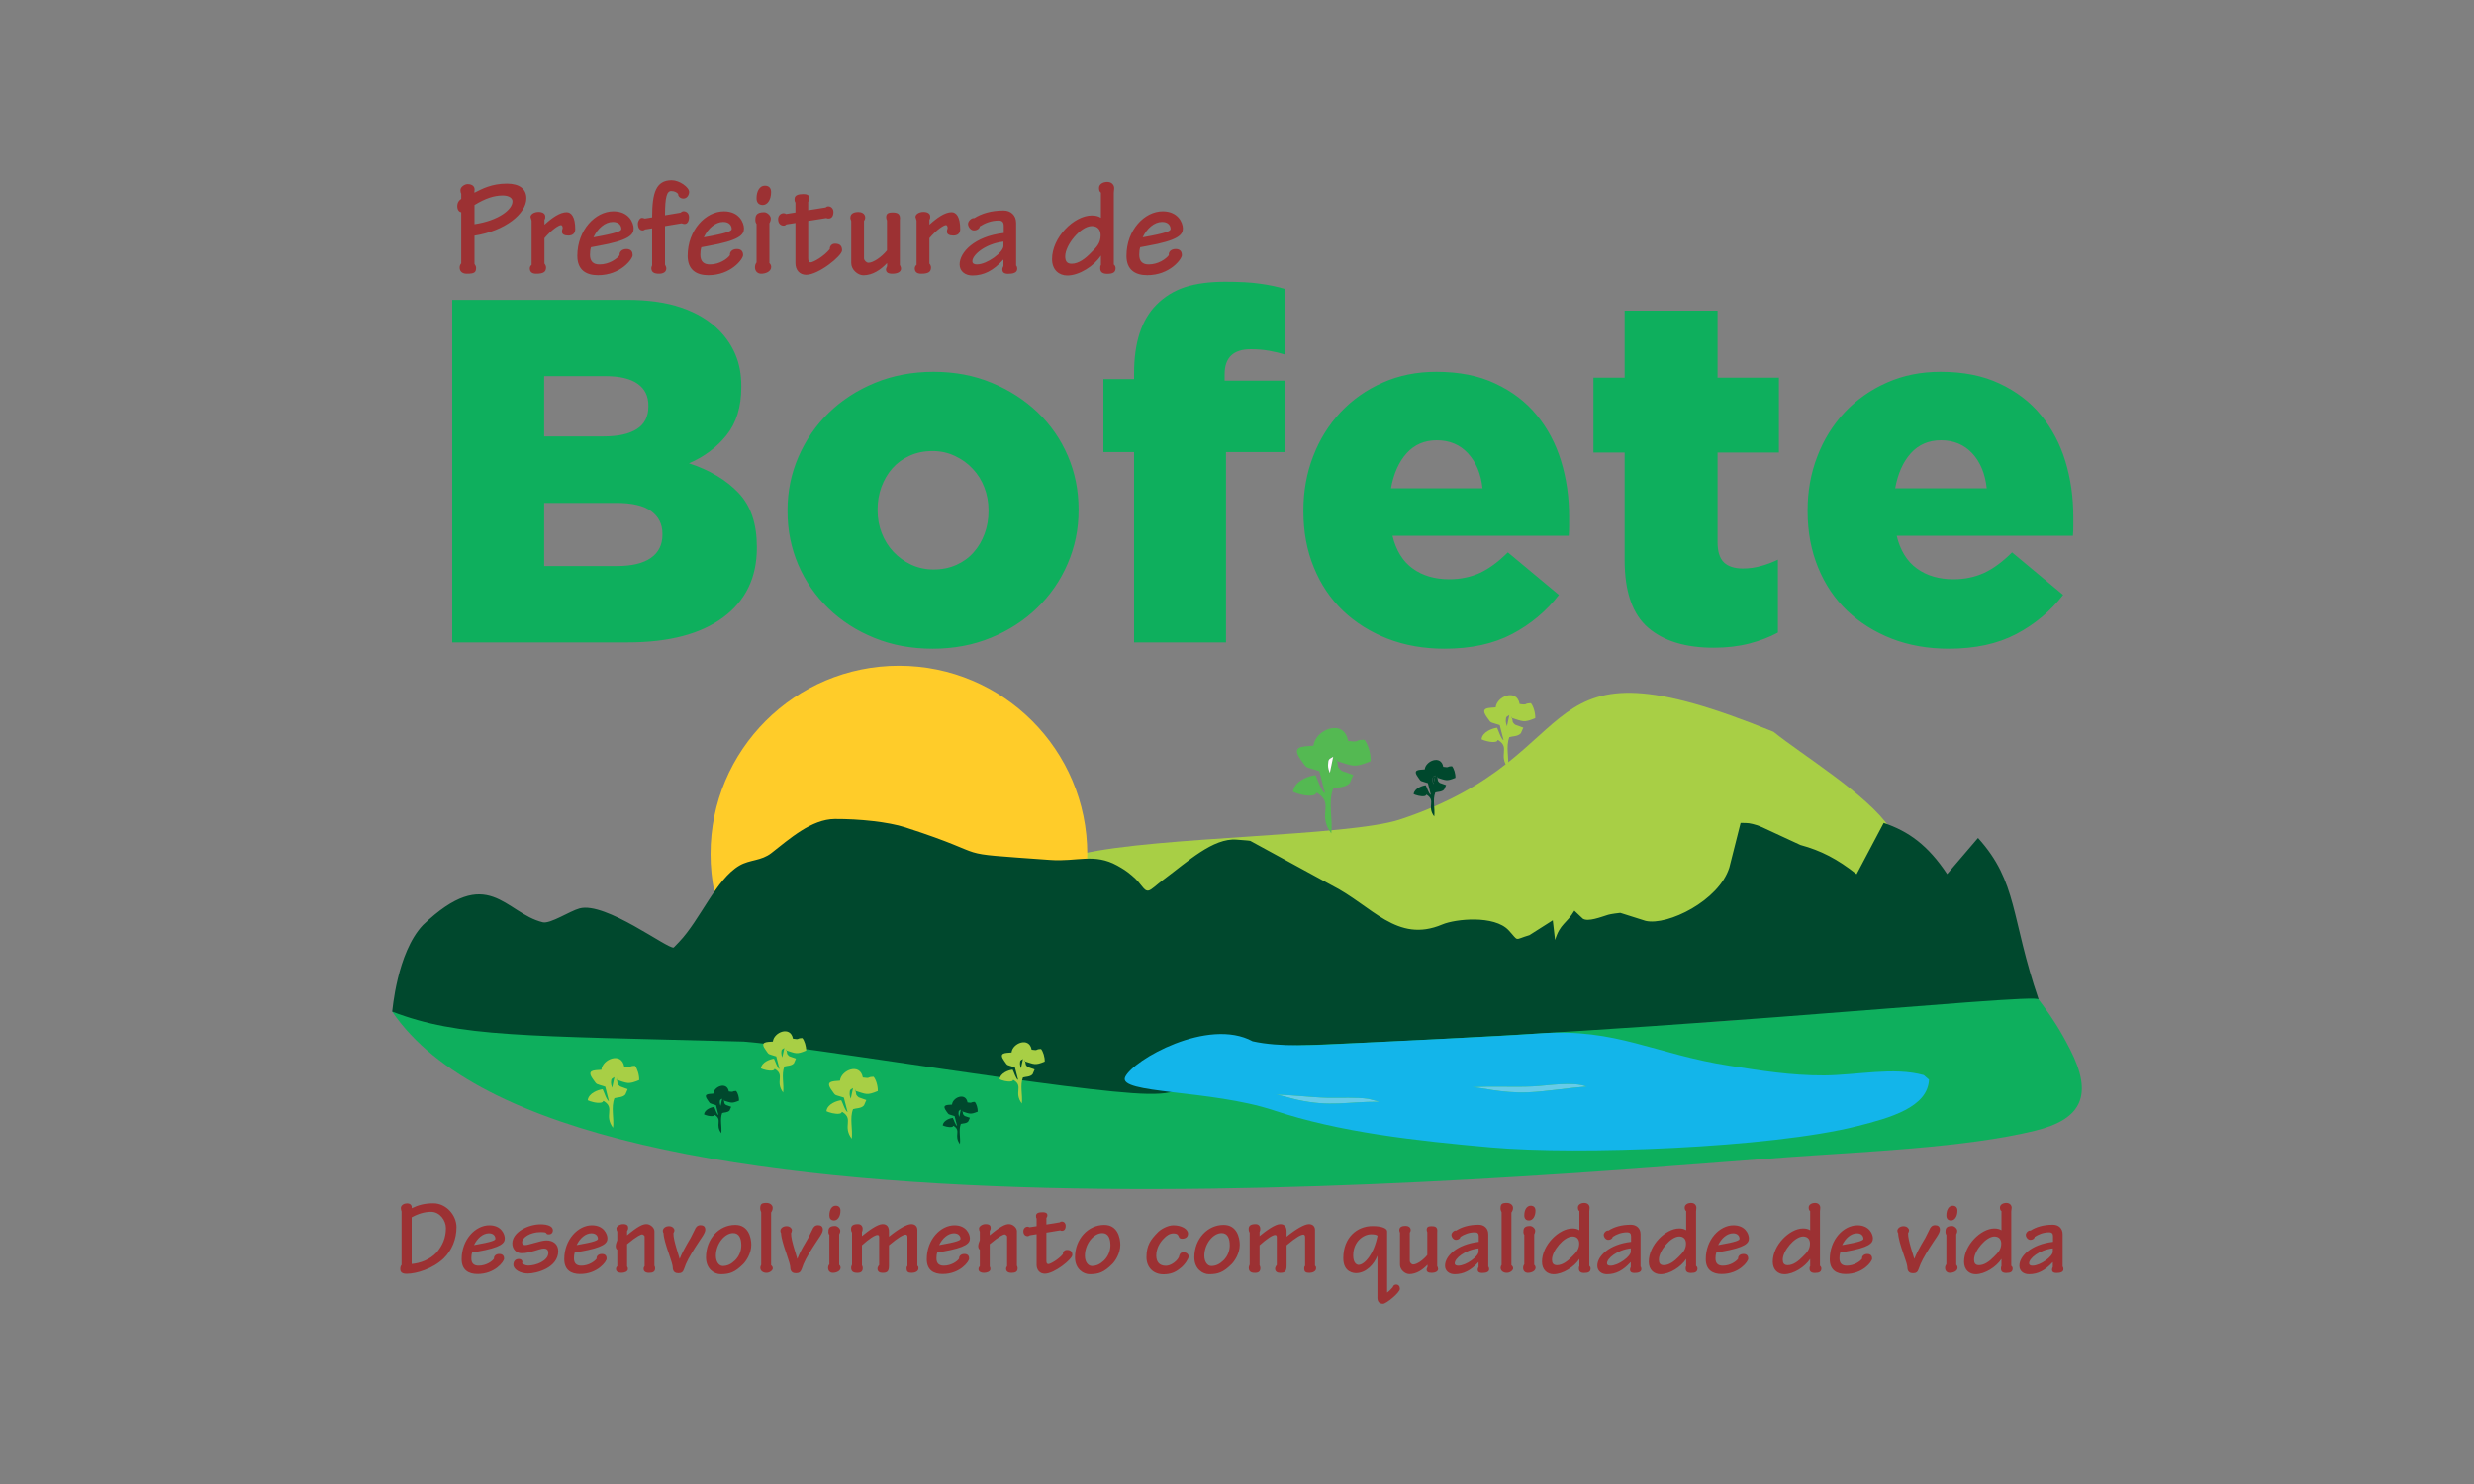 <?xml version="1.0" encoding="UTF-8"?>
<!DOCTYPE svg PUBLIC "-//W3C//DTD SVG 1.1//EN" "http://www.w3.org/Graphics/SVG/1.1/DTD/svg11.dtd">
<!-- Creator: CorelDRAW X8 -->
<svg xmlns="http://www.w3.org/2000/svg" xml:space="preserve" width="250mm" height="150mm" version="1.1" style="shape-rendering:geometricPrecision; text-rendering:geometricPrecision; image-rendering:optimizeQuality; fill-rule:evenodd; clip-rule:evenodd"
viewBox="0 0 25000 15000"
 xmlns:xlink="http://www.w3.org/1999/xlink">
 <rect x="0" y="0" width="25000" height="15000" fill="#808080" stroke="none"/>
 <defs>
  <style type="text/css">
   <![CDATA[
    .fil3 {fill:#FEFEFE}
    .fil4 {fill:#FFCC29}
    .fil1 {fill:#A8CF45}
    .fil8 {fill:#66CBE8}
    .fil2 {fill:#54B952}
    .fil7 {fill:#13B5EA}
    .fil5 {fill:#0EAF5D}
    .fil6 {fill:#00482D}
    .fil9 {fill:#9C3133;fill-rule:nonzero}
    .fil0 {fill:#0EAF5D;fill-rule:nonzero}
   ]]>
  </style>
 </defs>
 <g id="Camada_x0020_1">
  <g id="_1755877203696">
   <path class="fil0" d="M6237 5721c147,0 261,-27 339,-81 79,-55 118,-133 118,-235l0 -10c0,-96 -37,-172 -113,-228 -75,-56 -193,-84 -354,-84l-728 0 0 638 738 0zm-138 -1310c148,0 260,-25 337,-75 77,-49 116,-125 116,-227l0 -10c0,-96 -36,-169 -109,-220 -72,-51 -180,-77 -324,-77l-620 0 0 609 600 0zm-1529 -1380l1762 0c216,0 402,26 555,79 154,53 282,130 383,232 68,70 123,150 162,243 39,92 59,198 59,316l0 10c0,201 -50,364 -149,487 -99,124 -226,219 -380,285 211,69 378,169 501,299 124,130 185,312 185,546l0 10c0,300 -114,535 -341,703 -228,168 -549,252 -962,252l-1775 0 0 -3462zm4864 2725c85,0 162,-16 231,-47 69,-31 127,-73 174,-127 48,-54 85,-117 111,-189 26,-72 39,-147 39,-226l0 -9c0,-82 -14,-159 -42,-231 -27,-72 -67,-135 -118,-189 -50,-54 -110,-97 -179,-129 -69,-33 -144,-50 -226,-50 -86,0 -163,16 -231,47 -69,31 -127,73 -175,127 -48,54 -84,117 -111,189 -26,72 -39,147 -39,226l0 10c0,81 14,158 42,230 28,72 67,135 118,189 51,54 110,97 179,130 69,32 145,49 227,49zm-10 801c-213,0 -409,-36 -588,-109 -179,-72 -334,-172 -465,-299 -131,-127 -233,-274 -305,-442 -72,-169 -108,-348 -108,-540l0 -9c0,-192 37,-372 111,-542 74,-170 176,-318 307,-445 131,-127 287,-228 467,-302 181,-74 377,-111 591,-111 213,0 409,37 587,111 179,74 334,174 465,299 131,126 233,272 305,441 72,168 108,347 108,539l0 10c0,191 -37,371 -111,541 -73,170 -176,318 -307,445 -131,127 -287,228 -467,302 -180,74 -377,111 -590,111zm2036 -1988l-310 0 0 -737 310 0 0 -59c0,-310 75,-541 226,-693 82,-82 179,-142 290,-178 112,-36 246,-54 403,-54 145,0 264,6 357,20 93,13 178,31 253,54l0 663c-55,-17 -111,-30 -167,-40 -56,-10 -116,-15 -182,-15 -177,0 -265,84 -265,253l0 64 609 0 0 722 -595 0 0 1924 -929 0 0 -1924zm3521 366c-16,-148 -66,-266 -148,-354 -81,-87 -186,-131 -314,-131 -125,0 -226,44 -305,131 -79,88 -131,206 -158,354l925 0zm-384 1622c-209,0 -401,-34 -575,-101 -174,-68 -324,-162 -450,-282 -126,-120 -225,-266 -295,-438 -71,-171 -106,-361 -106,-569l0 -9c0,-195 33,-377 99,-547 65,-170 158,-318 277,-445 120,-127 262,-227 426,-299 164,-73 344,-109 541,-109 229,0 429,39 597,119 169,79 309,185 418,319 110,133 192,288 246,464 54,177 81,364 81,562 0,29 0,61 0,94 0,33 -1,66 -4,99l-1781 0c36,148 104,259 204,331 100,73 224,109 372,109 111,0 214,-22 307,-64 93,-43 188,-113 283,-208l516 430c-128,165 -286,297 -474,396 -189,99 -416,148 -682,148zm2720 -10c-284,0 -504,-67 -662,-202 -158,-136 -238,-363 -238,-683l0 -1088 -315 0 0 -757 315 0 0 -677 939 0 0 677 620 0 0 757 -620 0 0 905c0,96 22,164 64,205 43,41 107,62 192,62 62,0 123,-8 182,-25 59,-16 117,-38 172,-64l0 737c-85,46 -182,83 -290,111 -108,28 -228,42 -359,42zm2759 -1612c-16,-148 -65,-266 -147,-354 -82,-87 -187,-131 -315,-131 -125,0 -226,44 -305,131 -79,88 -131,206 -158,354l925 0zm-384 1622c-209,0 -401,-34 -575,-101 -174,-68 -324,-162 -450,-282 -126,-120 -225,-266 -295,-438 -70,-171 -106,-361 -106,-569l0 -9c0,-195 33,-377 99,-547 65,-170 158,-318 277,-445 120,-127 262,-227 426,-299 164,-73 344,-109 541,-109 229,0 429,39 597,119 169,79 309,185 418,319 110,133 192,288 246,464 54,177 81,364 81,562 0,29 0,61 0,94 0,33 -1,66 -4,99l-1781 0c36,148 104,259 204,331 100,73 224,109 372,109 111,0 214,-22 307,-64 93,-43 188,-113 283,-208l516 430c-128,165 -286,297 -474,396 -189,99 -416,148 -682,148z"/>
   <path class="fil1" d="M10934 8630c-399,93 -1012,416 -1146,730 156,119 747,435 972,505 1039,323 3111,234 4164,131 1049,-102 1665,-169 2696,53 426,92 854,190 1310,186 449,-4 960,-167 1375,-7 -43,-111 -1076,-1659 -1208,-1859 -224,-337 -894,-744 -1175,-972 -2543,-1038 -1778,227 -3778,887 -517,170 -2452,170 -3210,346z"/>
   <path class="fil2" d="M13438 7812c-9,-20 -19,-53 -18,-80 3,-66 10,-55 52,-83l-34 163zm-165 -275c-118,10 -232,2 -124,149 65,90 28,57 183,109l57 222c-40,-19 -76,-146 -96,-182 -64,6 -215,57 -227,168 33,18 139,50 202,36 52,-12 13,-34 46,-22 171,112 -7,212 139,407 17,-148 -35,-313 19,-453 41,-14 130,-9 168,-58l35 -80 -116 -41c-4,-4 -17,-14 -21,-18 -30,-37 -10,-22 -26,-75 -16,-52 12,-34 -13,-10 174,53 180,77 352,5 3,-77 -28,-174 -64,-217 -112,1 -36,31 -165,11 -42,-232 -333,-112 -349,49z"/>
   <path class="fil3" d="M8118 7114c28,12 153,115 196,142 -21,-94 -19,-113 -75,-167 -39,76 -50,10 -121,25z"/>
   <path class="fil3" d="M13438 7812l34 -163c-42,28 -49,17 -52,83 -1,27 9,60 18,80z"/>
   <path class="fil4" d="M9084 6729c1051,0 1903,852 1903,1903 0,1051 -852,1903 -1903,1903 -1051,0 -1904,-852 -1904,-1903 0,-1051 853,-1903 1904,-1903z"/>
   <path class="fil5" d="M18057 11697c760,-56 1806,-95 2511,-269 475,-117 584,-364 351,-820 -202,-396 -342,-513 -562,-840 0,514 -992,138 -1447,290 -1277,427 -3590,314 -4883,183 -3441,-349 -6773,-174 -10064,-16 1742,2572 11194,1688 14094,1472z"/>
   <path class="fil6" d="M20601 10103c-283,-825 -209,-1187 -613,-1633l-312 365c-193,-292 -392,-434 -641,-517l-274 518c-195,-154 -360,-239 -567,-295l-369 -171c-11,-5 -20,-10 -32,-14 -13,-5 -22,-10 -35,-14 -77,-23 -88,-24 -169,-24l-114 451c-105,335 -624,590 -846,539l-256 -81c-10,0 -98,12 -121,19 -78,24 -204,74 -257,40l-86 -81c-78,133 -144,129 -195,296l-23 -199 -236 150c-161,47 -101,69 -210,-49 -144,-155 -537,-115 -670,-59 -461,195 -708,-189 -1120,-397l-821 -448c-9,-3 -125,-11 -136,-12 -239,-21 -497,223 -737,401 -76,56 -124,107 -154,113 -51,10 -65,-66 -170,-152 -58,-49 -87,-66 -147,-100 -233,-129 -406,-37 -677,-57 -1086,-79 -505,-19 -1464,-329 -175,-56 -464,-86 -712,-85 -237,1 -460,202 -642,344 -104,81 -216,65 -322,126 -239,139 -396,548 -611,773l-54 56c-59,19 -690,-467 -952,-395 -99,27 -295,158 -371,140 -384,-93 -551,-602 -1211,28 -265,281 -308,871 -311,875 676,260 1325,244 3552,303 642,48 3375,516 4080,528 824,14 -372,-434 478,-456 4301,-108 8541,-578 8528,-497z"/>
   <path class="fil7" d="M13932 11136c-326,-1 -486,54 -824,-20 -57,-12 -174,-49 -213,-52 154,2 343,27 520,32 133,3 291,-8 415,11l92 24c2,-2 7,3 10,5zm948 -147c182,-13 412,1 608,-8 162,-8 400,-52 544,1 -199,16 -406,51 -591,59 -265,11 -504,-55 -561,-52zm4613 -76l-53 -46c-303,-85 -677,1 -1006,3 -333,2 -646,-49 -958,-98 -754,-117 -1142,-381 -1910,-327 -492,35 -1197,64 -1892,100 -392,20 -742,41 -1016,-20 -450,-244 -1207,187 -1288,361 -80,172 864,126 1501,337 668,222 1431,307 2197,375 872,78 2823,6 3698,-215 337,-85 714,-191 727,-470z"/>
   <path class="fil8" d="M14880 10989c57,-3 296,63 561,52 185,-8 392,-43 591,-59 -144,-53 -382,-9 -544,-1 -196,9 -426,-5 -608,8z"/>
   <path class="fil8" d="M13932 11136c-3,-2 -8,-7 -10,-5l-92 -24c-124,-19 -282,-8 -415,-11 -177,-5 -366,-30 -520,-32 39,3 156,40 213,52 338,74 498,19 824,20z"/>
   <path class="fil6" d="M14485 7925c-5,-11 -10,-29 -9,-43 1,-36 5,-29 28,-44l-19 87zm-88 -148c-64,5 -125,1 -67,80 35,49 15,31 99,59l30 119c-21,-10 -41,-79 -52,-98 -34,4 -115,31 -122,90 19,10 76,27 109,20 28,-6 7,-19 25,-12 92,60 -4,114 74,218 10,-79 -19,-167 11,-243 22,-7 70,-4 90,-31l19 -43 -62 -22c-3,-2 -10,-7 -12,-10 -16,-19 -5,-12 -14,-40 -8,-28 7,-18 -7,-5 94,28 97,41 189,3 2,-42 -15,-94 -34,-117 -60,1 -19,17 -89,6 -22,-125 -179,-60 -187,26z"/>
   <path class="fil6" d="M14485 7925l19 -87c-23,15 -27,8 -28,44 -1,14 4,32 9,43z"/>
   <path class="fil1" d="M15228 7341c-6,-14 -12,-38 -12,-56 2,-46 7,-38 36,-57l-24 113zm-114 -191c-82,7 -160,1 -86,103 46,63 19,40 127,76l39 154c-27,-14 -52,-102 -66,-127 -44,5 -149,40 -157,117 23,12 96,34 140,25 36,-8 8,-24 32,-15 118,77 -5,147 96,281 12,-102 -25,-216 13,-313 29,-10 90,-6 117,-41l24 -55 -81 -29c-3,-2 -12,-9 -14,-12 -21,-25 -7,-15 -18,-52 -11,-36 8,-24 -9,-7 121,37 124,53 243,4 2,-53 -19,-121 -44,-151 -77,1 -25,22 -114,8 -29,-161 -231,-78 -242,34z"/>
   <path class="fil1" d="M6186 10995c-6,-14 -12,-36 -12,-53 2,-44 7,-36 35,-55l-23 108zm-109 -182c-79,6 -154,1 -83,98 44,60 19,38 122,73l37 147c-26,-13 -50,-97 -63,-121 -43,4 -142,38 -151,111 23,12 93,33 135,24 34,-8 8,-23 30,-14 113,73 -5,140 91,268 12,-97 -23,-206 14,-299 27,-9 86,-6 111,-38l23 -53 -77 -28c-3,-2 -12,-9 -14,-12 -20,-23 -7,-14 -17,-49 -11,-35 8,-23 -9,-7 116,35 119,51 233,4 2,-51 -19,-115 -42,-144 -74,1 -24,21 -109,8 -28,-154 -221,-75 -231,32z"/>
   <path class="fil6" d="M7282 11178c-4,-9 -8,-24 -8,-36 1,-30 5,-25 24,-37l-16 73zm-74 -124c-53,4 -105,1 -56,67 29,41 12,26 83,50l25 100c-18,-9 -34,-67 -43,-83 -29,3 -97,26 -103,76 16,8 63,23 92,16 23,-5 5,-15 20,-9 77,50 -3,95 63,183 8,-67 -16,-141 9,-204 18,-7 58,-4 75,-26l16 -37 -52 -18c-2,-2 -8,-6 -10,-8 -13,-17 -4,-10 -11,-34 -8,-23 5,-15 -6,-4 78,23 81,34 158,2 1,-35 -12,-78 -29,-98 -50,1 -16,14 -74,5 -19,-104 -150,-51 -157,22z"/>
   <path class="fil1" d="M7905 10688c-5,-12 -10,-31 -10,-47 2,-38 6,-32 31,-48l-21 95zm-95 -160c-69,5 -135,1 -72,86 38,53 16,34 106,64l33 129c-23,-11 -44,-85 -56,-106 -37,4 -124,33 -132,98 20,10 82,29 118,21 30,-7 7,-20 27,-13 99,65 -4,123 80,236 10,-86 -20,-181 12,-263 23,-8 75,-5 97,-34l20 -46 -67 -24c-2,-2 -10,-8 -12,-11 -18,-21 -6,-12 -15,-43 -10,-30 7,-20 -8,-6 102,31 105,45 205,3 1,-44 -17,-101 -38,-126 -65,1 -20,18 -95,6 -25,-134 -194,-65 -203,29z"/>
   <path class="fil1" d="M8597 11106c-6,-14 -12,-36 -11,-54 1,-43 6,-36 34,-54l-23 108zm-109 -183c-78,7 -153,2 -82,99 43,60 18,38 121,72l38 147c-26,-13 -50,-97 -64,-120 -42,4 -142,37 -150,111 22,11 93,33 134,24 35,-8 8,-23 30,-15 113,74 -4,141 92,269 12,-98 -23,-207 13,-299 27,-10 86,-6 111,-39l23 -53 -76 -27c-3,-2 -12,-9 -14,-12 -21,-24 -7,-15 -18,-49 -10,-35 8,-23 -8,-7 115,35 119,51 232,4 2,-51 -18,-116 -42,-144 -74,1 -23,20 -109,7 -28,-153 -220,-74 -231,32z"/>
   <path class="fil6" d="M9694 11289c-4,-9 -9,-24 -8,-37 1,-29 4,-24 23,-37l-15 74zm-74 -124c-54,4 -105,1 -57,67 30,41 13,26 83,49l26 100c-18,-9 -34,-66 -44,-82 -29,3 -96,26 -102,76 15,8 63,22 91,16 24,-5 6,-15 21,-10 77,50 -3,96 62,183 8,-66 -15,-140 9,-204 19,-6 59,-3 76,-26l16 -36 -53 -18c-2,-2 -7,-7 -9,-9 -14,-16 -5,-10 -12,-33 -7,-24 5,-16 -6,-5 79,24 81,35 159,3 1,-35 -13,-79 -29,-98 -50,0 -16,14 -74,5 -19,-105 -151,-51 -157,22z"/>
   <path class="fil1" d="M10317 10798c-5,-11 -10,-31 -10,-46 1,-39 6,-32 30,-48l-20 94zm-95 -160c-69,6 -135,1 -73,87 38,53 16,33 107,64l33 129c-23,-12 -44,-86 -56,-106 -37,3 -125,33 -132,97 20,11 81,29 118,21 30,-6 7,-20 26,-12 100,64 -4,123 81,236 10,-86 -21,-182 11,-263 24,-8 76,-5 98,-34l20 -47 -67 -24c-3,-1 -10,-8 -12,-10 -18,-21 -6,-13 -16,-43 -9,-31 7,-20 -7,-6 101,30 104,44 204,3 2,-45 -16,-101 -37,-127 -65,1 -21,19 -95,7 -25,-135 -195,-65 -203,28z"/>
   <path class="fil9" d="M4045 12828c0,31 21,47 64,47 100,0 266,-52 374,-155 84,-82 130,-195 130,-316 0,-119 -102,-241 -234,-241 -89,0 -153,18 -219,50 5,-22 -7,-49 -45,-49 -45,0 -64,27 -64,46 0,16 4,28 7,35l0 540c-8,9 -13,21 -13,43zm115 -523c64,-36 132,-56 195,-56 90,0 151,87 151,165 0,98 -34,175 -93,245 -70,75 -169,110 -253,117l0 -471zm785 80c-140,0 -280,143 -280,342 0,110 70,150 160,150 176,0 269,-125 269,-155 0,-22 -9,-47 -49,-47 -35,0 -56,22 -53,47 -19,29 -81,71 -155,71 -46,0 -74,-21 -74,-74 0,-22 2,-41 8,-58l49 -9c248,-43 281,-87 281,-135 0,-42 -35,-132 -156,-132zm-4 81c47,0 65,29 65,55 0,15 -27,31 -216,64 32,-68 90,-119 151,-119zm522 -91c-128,0 -286,81 -286,193 0,55 36,99 94,99 50,0 84,-11 128,-23 42,-11 69,-24 98,-24 29,0 44,16 44,44 0,82 -128,128 -202,128 -29,0 -53,-13 -63,-23 2,-4 3,-9 3,-15 0,-10 -8,-28 -38,-28 -36,0 -53,27 -53,57 0,50 72,89 147,89 82,0 306,-55 306,-226 0,-71 -53,-108 -117,-108 -39,0 -76,13 -119,24 -40,9 -73,23 -99,23 -19,0 -30,-11 -30,-28 0,-48 81,-103 187,-103 46,0 53,5 57,11 4,7 7,12 26,12 25,0 41,-16 41,-42 0,-40 -54,-60 -124,-60zm519 10c-140,0 -280,143 -280,342 0,110 69,150 160,150 175,0 268,-125 268,-155 0,-22 -8,-47 -48,-47 -35,0 -57,22 -53,47 -20,29 -82,71 -155,71 -46,0 -74,-21 -74,-74 0,-22 2,-41 7,-58l50 -9c247,-43 281,-87 281,-135 0,-42 -36,-132 -156,-132zm-5 81c47,0 65,29 65,55 0,15 -26,31 -215,64 32,-68 89,-119 150,-119zm360 110c102,-85 141,-99 152,-99 8,0 25,13 25,20l0 300c-6,8 -10,16 -10,27 0,26 18,41 55,41 39,0 61,-12 61,-45 0,-15 -5,-21 -7,-28l0 -348c0,-34 -42,-71 -80,-71 -39,0 -87,22 -196,113l0 -42c5,-8 11,-18 11,-33 0,-23 -12,-38 -52,-38 -33,0 -67,23 -67,44 0,14 4,23 9,32l0 86c-11,27 -16,45 -16,62 0,17 7,30 16,35l0 167c-10,8 -13,17 -13,30 0,25 27,36 54,36 28,0 66,-11 66,-38 0,-12 -2,-19 -8,-26l0 -225zm518 293c31,0 47,-11 57,-42 22,-68 58,-131 116,-223 54,-86 99,-137 99,-175 0,-31 -19,-45 -48,-45 -31,0 -47,17 -63,55 -27,57 -46,93 -74,137 -22,37 -55,100 -74,149l-35 -116c-15,-52 -28,-102 -28,-144 5,-7 10,-20 10,-32 0,-11 -17,-39 -54,-39 -41,0 -63,25 -63,47 0,9 3,19 7,24 1,45 24,122 56,213 22,65 37,112 37,132 1,48 29,59 57,59zm575 -488c-162,0 -296,139 -296,328 0,120 87,170 147,170 94,0 146,-20 229,-102 25,-25 82,-104 82,-194 0,-77 -31,-202 -162,-202zm-21 83c61,0 82,55 82,124 0,57 -23,112 -64,152 -38,37 -76,56 -123,56 -38,0 -70,-41 -70,-103 0,-121 89,-229 175,-229zm283 321c-5,9 -9,18 -9,28 0,34 29,52 62,52 37,0 64,-27 64,-45 0,-12 -5,-22 -17,-32l0 -532c9,-13 16,-28 16,-47 0,-32 -32,-50 -61,-50 -52,0 -65,11 -65,57 0,13 6,27 10,37l0 532zm351 84c31,0 47,-11 58,-42 21,-68 57,-131 115,-223 54,-86 99,-137 99,-175 0,-31 -19,-45 -48,-45 -31,0 -47,17 -63,55 -26,57 -46,93 -73,137 -23,37 -56,100 -74,149l-35 -116c-15,-52 -28,-102 -28,-144 4,-7 9,-20 9,-32 0,-11 -17,-39 -54,-39 -41,0 -63,25 -63,47 0,9 3,19 7,24 1,45 24,122 56,213 22,65 37,112 37,132 1,48 29,59 57,59zm402 -682c-41,0 -64,43 -64,98 0,30 13,51 48,51 33,0 64,-36 64,-99 0,-31 -17,-50 -48,-50zm46 255c1,-23 -28,-50 -53,-50 -65,0 -67,32 -67,62 0,9 3,21 10,27l0 297c-5,6 -13,18 -13,37 0,31 20,50 48,50 33,0 78,-16 78,-52 0,-13 -9,-26 -14,-30l0 -306c2,-6 11,-17 11,-35zm219 145c69,-63 131,-104 156,-104 14,0 18,7 18,24l0 279c-10,11 -17,27 -17,36 0,29 19,43 50,43 47,0 66,-11 66,-74l0 -204c93,-79 145,-108 170,-108 11,0 17,11 17,24l0 291c-5,5 -9,12 -9,26 0,38 19,45 52,45 30,0 68,-13 68,-45 0,-15 -2,-19 -11,-28l0 -360c0,-38 -26,-59 -61,-59 -46,0 -133,51 -226,127l0 -52c0,-48 -21,-75 -64,-75 -53,0 -147,70 -209,121l0 -40c6,-12 7,-23 7,-34 0,-25 -15,-47 -47,-47 -49,0 -70,15 -70,50 0,19 6,30 10,37l0 322c-2,8 -9,17 -9,31 0,38 21,52 62,52 40,0 55,-16 55,-49 0,-12 -4,-20 -8,-28l0 -201zm935 -202c-140,0 -280,143 -280,342 0,110 69,150 160,150 175,0 268,-125 268,-155 0,-22 -8,-47 -48,-47 -35,0 -56,22 -53,47 -20,29 -81,71 -155,71 -46,0 -74,-21 -74,-74 0,-22 2,-41 8,-58l49 -9c248,-43 281,-87 281,-135 0,-42 -36,-132 -156,-132zm-5 81c47,0 66,29 66,55 0,15 -27,31 -216,64 32,-68 90,-119 150,-119zm361 110c101,-85 141,-99 151,-99 8,0 25,13 25,20l0 300c-5,8 -10,16 -10,27 0,26 18,41 55,41 39,0 61,-12 61,-45 0,-15 -5,-21 -7,-28l0 -348c0,-34 -41,-71 -80,-71 -38,0 -86,22 -195,113l0 -42c4,-8 10,-18 10,-33 0,-23 -12,-38 -52,-38 -33,0 -66,23 -66,44 0,14 3,23 8,32l0 86c-11,27 -16,45 -16,62 0,17 8,30 16,35l0 167c-9,8 -13,17 -13,30 0,25 27,36 54,36 29,0 66,-11 66,-38 0,-12 -2,-19 -7,-26l0 -225zm474 -182l-73 11c-3,-3 -10,-6 -18,-6 -23,0 -43,19 -43,46 0,32 18,49 43,50 10,-1 16,-4 22,-9l69 -11 0 309c0,51 31,90 83,90 97,0 278,-147 278,-189 0,-29 -12,-51 -54,-51 -26,0 -42,18 -41,42 -44,54 -127,101 -148,101 -13,0 -19,-12 -19,-30l0 -288 140 -23c4,4 10,5 17,5 23,0 38,-17 38,-52 0,-21 -14,-42 -40,-42 -8,0 -15,3 -20,8l-135 22 0 -66c7,-8 10,-18 10,-26 0,-28 -26,-32 -48,-32 -40,0 -67,8 -67,37 0,17 2,21 6,27l0 77zm684 -13c-161,0 -296,139 -296,328 0,120 88,170 147,170 94,0 147,-20 229,-102 26,-25 82,-104 82,-194 0,-77 -31,-202 -162,-202zm-20 83c61,0 82,55 82,124 0,57 -24,112 -64,152 -39,37 -76,56 -123,56 -39,0 -71,-41 -71,-103 0,-121 89,-229 176,-229zm718 -79c-58,0 -132,42 -162,76 -63,65 -110,123 -110,246 0,100 67,173 172,173 67,0 116,-18 162,-55 61,-43 93,-111 93,-122 0,-16 -12,-45 -53,-45 -34,0 -40,21 -47,50 -14,27 -39,50 -63,64 -21,13 -44,22 -68,22 -64,0 -97,-38 -97,-103 0,-73 38,-134 74,-170 31,-34 63,-54 101,-54 36,0 44,14 50,27 5,13 11,27 34,27 43,0 62,-23 62,-52 0,-46 -66,-84 -148,-84zm508 -4c-161,0 -296,139 -296,328 0,120 88,170 148,170 94,0 146,-20 229,-102 25,-25 82,-104 82,-194 0,-77 -31,-202 -163,-202zm-20 83c61,0 82,55 82,124 0,57 -23,112 -64,152 -38,37 -76,56 -123,56 -38,0 -70,-41 -70,-103 0,-121 89,-229 175,-229zm383 123c69,-63 131,-104 156,-104 14,0 18,7 18,24l0 279c-10,11 -17,27 -17,36 0,29 19,43 50,43 47,0 66,-11 66,-74l0 -204c93,-79 144,-108 170,-108 11,0 17,11 17,24l0 291c-5,5 -9,12 -9,26 0,38 19,45 52,45 30,0 68,-13 68,-45 0,-15 -2,-19 -11,-28l0 -360c0,-38 -26,-59 -61,-59 -46,0 -133,51 -226,127l0 -52c0,-48 -21,-75 -64,-75 -53,0 -147,70 -209,121l0 -40c6,-12 7,-23 7,-34 0,-25 -15,-47 -47,-47 -49,0 -70,15 -70,50 0,19 6,30 10,37l0 322c-2,8 -9,17 -9,31 0,38 21,52 62,52 40,0 55,-16 55,-49 0,-12 -4,-20 -8,-28l0 -201zm1191 528c0,41 17,63 58,63 30,0 169,-112 169,-151 0,-26 -15,-43 -37,-43 -16,0 -30,8 -35,27 -16,19 -37,40 -57,54l0 -619c0,-28 -49,-53 -148,-53 -154,0 -295,113 -295,325 0,147 113,150 128,150 105,0 185,-93 216,-174l1 0 0 421zm-64 -639c33,0 52,4 65,14 -35,184 -131,295 -192,295 -11,0 -54,-10 -54,-95 0,-143 106,-214 181,-214zm391 -17c4,-6 9,-15 9,-26 0,-32 -30,-42 -52,-42 -33,0 -63,9 -63,44 0,11 7,20 7,26l0 323c0,49 49,93 94,94 73,0 138,-46 184,-95l0 24c-3,7 -9,16 -9,25 0,21 14,33 48,33 45,0 68,-16 68,-40 0,-10 -5,-21 -9,-27l0 -344c7,-55 -24,-60 -58,-60 -35,0 -48,10 -48,37 0,9 3,16 6,24l0 230c-41,52 -106,96 -143,96 -17,0 -34,-20 -34,-34l0 -288zm697 93c-225,26 -341,147 -341,241 0,55 44,86 98,86 89,0 163,-38 239,-121l2 0 0 48c-5,9 -9,16 -9,26 0,19 10,34 45,34 33,0 71,-6 71,-38 0,-11 -4,-22 -9,-26l0 -327c0,-61 -43,-96 -97,-96 -96,0 -171,23 -227,59 -22,-5 -48,23 -48,43 0,22 19,51 45,51 31,0 47,-22 45,-30 39,-26 89,-46 147,-46 28,0 39,14 39,41l0 55zm-2 99c0,49 -126,142 -205,142 -21,0 -36,-6 -36,-24 0,-48 99,-134 241,-151l0 33zm233 134c-6,9 -10,18 -10,28 0,34 29,52 62,52 37,0 64,-27 64,-45 0,-12 -5,-22 -17,-32l0 -532c10,-13 16,-28 16,-47 0,-32 -32,-50 -61,-50 -52,0 -65,11 -65,57 0,13 6,27 11,37l0 532zm294 -598c-41,0 -65,43 -65,98 0,30 14,51 48,51 34,0 65,-36 65,-99 0,-31 -17,-50 -48,-50zm45 255c2,-23 -27,-50 -52,-50 -65,0 -67,32 -67,62 0,9 3,21 9,27l0 297c-4,6 -12,18 -12,37 0,31 20,50 48,50 33,0 78,-16 78,-52 0,-13 -9,-26 -14,-30l0 -306c2,-6 10,-17 10,-35zm447 -7c-19,-12 -42,-18 -71,-18 -136,0 -307,168 -307,336 0,83 54,126 117,126 94,0 209,-74 261,-154l0 74c-5,4 -5,14 -5,24 0,29 17,43 53,43 45,0 65,-12 65,-45 0,-13 -8,-23 -13,-27l0 -550 3 -36c0,-26 -18,-49 -54,-49 -36,0 -64,19 -64,46 0,17 4,31 15,36l0 194zm-70 63c46,0 68,30 68,71 0,61 -32,92 -74,134 -45,47 -98,85 -150,85 -40,0 -51,-23 -51,-57 0,-87 120,-233 207,-233zm592 54c-225,26 -341,147 -341,241 0,55 44,86 98,86 89,0 162,-38 238,-121l2 0 0 48c-4,9 -8,16 -8,26 0,19 10,34 45,34 33,0 70,-6 70,-38 0,-11 -3,-22 -8,-26l0 -327c0,-61 -43,-96 -97,-96 -97,0 -171,23 -227,59 -22,-5 -48,23 -48,43 0,22 19,51 45,51 31,0 47,-22 45,-30 39,-26 88,-46 147,-46 28,0 39,14 39,41l0 55zm-3 99c0,49 -126,142 -205,142 -20,0 -35,-6 -35,-24 0,-48 98,-134 240,-151l0 33zm560 -216c-19,-12 -41,-18 -71,-18 -136,0 -307,168 -307,336 0,83 55,126 118,126 94,0 208,-74 260,-154l0 74c-5,4 -5,14 -5,24 0,29 17,43 54,43 44,0 65,-12 65,-45 0,-13 -9,-23 -14,-27l0 -550 3 -36c0,-26 -18,-49 -53,-49 -37,0 -65,19 -65,46 0,17 5,31 15,36l0 194zm-70 63c46,0 68,30 68,71 0,61 -32,92 -73,134 -45,47 -99,85 -151,85 -40,0 -50,-23 -50,-57 0,-87 119,-233 206,-233zm548 -113c-140,0 -280,143 -280,342 0,110 70,150 160,150 176,0 269,-125 269,-155 0,-22 -9,-47 -48,-47 -36,0 -57,22 -54,47 -19,29 -81,71 -155,71 -46,0 -74,-21 -74,-74 0,-22 3,-41 8,-58l49 -9c248,-43 281,-87 281,-135 0,-42 -35,-132 -156,-132zm-4 81c47,0 65,29 65,55 0,15 -27,31 -216,64 32,-68 90,-119 151,-119zm779 -31c-19,-12 -42,-18 -72,-18 -135,0 -306,168 -306,336 0,83 54,126 117,126 94,0 208,-74 261,-154l0 74c-6,4 -6,14 -6,24 0,29 18,43 54,43 45,0 65,-12 65,-45 0,-13 -8,-23 -14,-27l0 -550 3 -36c0,-26 -18,-49 -53,-49 -36,0 -64,19 -64,46 0,17 4,31 15,36l0 194zm-71 63c46,0 69,30 69,71 0,61 -32,92 -74,134 -45,47 -98,85 -151,85 -39,0 -50,-23 -50,-57 0,-87 120,-233 206,-233zm549 -113c-140,0 -280,143 -280,342 0,110 69,150 160,150 175,0 268,-125 268,-155 0,-22 -9,-47 -48,-47 -35,0 -57,22 -53,47 -20,29 -82,71 -155,71 -46,0 -74,-21 -74,-74 0,-22 2,-41 7,-58l49 -9c248,-43 282,-87 282,-135 0,-42 -36,-132 -156,-132zm-5 81c47,0 65,29 65,55 0,15 -26,31 -215,64 32,-68 89,-119 150,-119zm566 403c31,0 47,-11 57,-42 22,-68 58,-131 116,-223 54,-86 99,-137 99,-175 0,-31 -19,-45 -48,-45 -31,0 -47,17 -63,55 -27,57 -46,93 -74,137 -22,37 -55,100 -74,149l-35 -116c-15,-52 -28,-102 -28,-144 5,-7 10,-20 10,-32 0,-11 -17,-39 -55,-39 -40,0 -63,25 -63,47 0,9 4,19 8,24 1,45 23,122 55,213 23,65 38,112 38,132 1,48 29,59 57,59zm401 -682c-40,0 -64,43 -64,98 0,30 14,51 48,51 33,0 64,-36 64,-99 0,-31 -17,-50 -48,-50zm46 255c1,-23 -28,-50 -52,-50 -65,0 -67,32 -67,62 0,9 3,21 9,27l0 297c-4,6 -13,18 -13,37 0,31 21,50 48,50 34,0 78,-16 78,-52 0,-13 -8,-26 -13,-30l0 -306c2,-6 10,-17 10,-35zm447 -7c-19,-12 -42,-18 -72,-18 -135,0 -306,168 -306,336 0,83 54,126 117,126 94,0 209,-74 261,-154l0 74c-5,4 -5,14 -5,24 0,29 17,43 53,43 45,0 65,-12 65,-45 0,-13 -8,-23 -14,-27l0 -550 4 -36c0,-26 -19,-49 -54,-49 -36,0 -64,19 -64,46 0,17 4,31 15,36l0 194zm-71 63c46,0 69,30 69,71 0,61 -32,92 -74,134 -45,47 -98,85 -151,85 -39,0 -50,-23 -50,-57 0,-87 120,-233 206,-233zm592 54c-224,26 -340,147 -340,241 0,55 43,86 98,86 89,0 162,-38 238,-121l2 0 0 48c-4,9 -8,16 -8,26 0,19 9,34 45,34 33,0 70,-6 70,-38 0,-11 -3,-22 -8,-26l0 -327c0,-61 -43,-96 -98,-96 -96,0 -171,23 -226,59 -23,-5 -48,23 -48,43 0,22 19,51 45,51 31,0 47,-22 44,-30 40,-26 89,-46 148,-46 28,0 38,14 38,41l0 55zm-2 99c0,49 -126,142 -205,142 -20,0 -35,-6 -35,-24 0,-48 98,-134 240,-151l0 33z"/>
   <path class="fil9" d="M4645 2706c0,33 23,61 71,61 78,0 95,-12 95,-62 0,-14 -10,-28 -16,-37l0 -286c312,-49 524,-223 524,-378 0,-91 -66,-148 -196,-148 -156,0 -251,53 -329,92l0 -15c10,-44 -17,-72 -69,-72 -27,0 -72,26 -72,61 0,14 3,29 8,37l0 51c-22,14 -40,37 -40,74 0,38 18,58 40,61l0 516c-12,16 -16,27 -16,45zm150 -634c108,-66 197,-96 285,-96 67,0 99,28 99,59 1,82 -139,194 -384,231l0 -194zm577 605c-10,7 -18,21 -18,35 0,36 21,55 65,55 76,0 99,-21 99,-64 0,-14 -8,-30 -16,-39l0 -257c71,-84 145,-132 167,-132 11,0 17,14 17,31 -4,11 -7,24 -7,37 0,24 24,38 64,38 47,0 70,-26 70,-65 0,-129 -43,-171 -87,-171 -67,0 -146,55 -223,125l-1 0 0 -49c9,-12 8,-23 8,-33 0,-28 -27,-46 -68,-46 -45,0 -81,24 -81,51l11 36 0 448zm827 -541c-182,0 -365,188 -365,450 0,144 90,196 209,196 229,0 350,-164 350,-203 0,-29 -11,-62 -62,-62 -46,0 -74,29 -70,62 -25,37 -106,94 -203,94 -60,0 -96,-28 -96,-99 0,-28 3,-53 10,-75l64 -12c324,-57 367,-115 367,-178 0,-55 -46,-173 -204,-173zm-5 107c61,0 85,38 85,72 0,19 -35,40 -282,84 42,-90 117,-156 197,-156zm396 439c-4,9 -8,19 -8,27 0,39 22,58 77,58 43,0 74,-17 74,-54 0,-12 -6,-26 -13,-39l0 -389 169 -28c6,3 19,7 29,7 30,0 45,-31 45,-71 0,-31 -21,-58 -56,-58 -14,0 -22,11 -32,15l-155 26c0,-190 20,-245 63,-245 32,0 60,14 70,31 -2,21 21,45 53,45 39,0 58,-39 58,-67 0,-48 -99,-118 -176,-118 -159,0 -198,125 -198,375l-74 12c-7,-2 -18,-7 -29,-7 -22,0 -41,33 -41,59 0,55 28,68 48,68 10,0 18,-5 25,-10l71 -11 0 374zm725 -546c-183,0 -366,188 -366,450 0,144 91,196 209,196 229,0 351,-164 351,-203 0,-29 -11,-62 -63,-62 -46,0 -74,29 -70,62 -25,37 -106,94 -202,94 -60,0 -97,-28 -97,-99 0,-28 3,-53 10,-75l64 -12c324,-57 367,-115 367,-178 0,-55 -46,-173 -203,-173zm-6 107c61,0 85,38 85,72 0,19 -35,40 -282,84 42,-90 118,-156 197,-156zm420 -366c-53,0 -84,56 -84,127 0,40 19,68 63,68 44,0 84,-48 84,-131 0,-40 -22,-64 -63,-64zm60 334c2,-30 -36,-66 -68,-66 -85,0 -88,42 -88,81 0,13 4,28 12,37l0 390c-5,7 -16,22 -16,48 0,40 26,66 63,66 43,0 101,-21 101,-69 0,-17 -11,-34 -18,-39l0 -402c3,-8 14,-22 14,-46zm249 -63l-95 15c-4,-4 -14,-8 -24,-8 -31,0 -56,25 -56,60 0,42 23,65 56,66 13,-1 21,-6 28,-13l91 -14 0 406c0,67 40,118 109,118 125,0 362,-192 362,-247 0,-39 -15,-68 -71,-68 -33,0 -54,24 -53,55 -57,72 -166,134 -194,134 -17,0 -24,-17 -24,-40l0 -379 183 -29c5,4 13,5 23,5 29,0 49,-22 49,-67 0,-28 -19,-56 -52,-56 -11,0 -20,4 -27,11l-176 28 0 -85c9,-12 13,-24 13,-36 0,-36 -33,-42 -63,-42 -51,0 -88,12 -88,49 0,23 3,29 9,36l0 101zm693 85c6,-8 12,-19 12,-33 0,-43 -40,-57 -67,-57 -44,0 -83,13 -83,59 0,14 9,26 9,34l0 424c0,65 64,122 122,123 97,0 180,-60 240,-124l0 32c-2,8 -11,21 -11,32 0,28 18,44 63,44 59,0 89,-21 89,-52 0,-14 -7,-28 -12,-37l0 -452c10,-71 -31,-78 -75,-78 -47,0 -63,14 -63,49 0,11 4,21 8,31l0 303c-54,67 -139,125 -187,125 -22,0 -45,-26 -45,-44l0 -379zm531 444c-10,7 -18,21 -18,35 0,36 21,55 65,55 76,0 99,-21 99,-64 0,-14 -8,-30 -16,-39l0 -257c71,-84 145,-132 167,-132 11,0 17,14 17,31 -4,11 -7,24 -7,37 0,24 24,38 64,38 48,0 70,-26 70,-65 0,-129 -43,-171 -87,-171 -67,0 -146,55 -223,125l-1 0 0 -49c9,-12 8,-23 8,-33 0,-28 -27,-46 -68,-46 -45,0 -81,24 -81,51l11 36 0 448zm881 -322c-294,34 -446,194 -446,318 0,71 58,112 129,112 116,0 212,-49 311,-159l3 0 0 63c-6,12 -11,21 -11,34 0,25 12,45 58,45 43,0 92,-8 92,-50 0,-15 -4,-29 -11,-34l0 -430c0,-80 -56,-126 -127,-126 -125,0 -223,31 -296,77 -29,-5 -63,31 -63,58 0,28 26,66 59,66 41,0 61,-28 59,-40 51,-33 116,-60 192,-60 37,0 51,18 51,55l0 71zm-3 131c0,64 -165,187 -268,187 -27,0 -46,-9 -46,-33 0,-63 128,-175 314,-198l0 44zm985 -284c-25,-17 -54,-24 -93,-24 -178,0 -401,221 -401,441 0,110 71,166 154,166 122,0 272,-97 340,-202l0 97c-7,5 -7,18 -7,32 0,38 23,56 70,56 59,0 85,-15 85,-59 0,-17 -11,-31 -18,-35l0 -723 4 -48c0,-33 -24,-64 -70,-64 -47,0 -83,25 -83,60 0,23 5,41 19,48l0 255zm-92 83c60,0 89,39 89,93 0,80 -41,121 -96,175 -59,62 -128,113 -197,113 -51,0 -65,-31 -65,-75 0,-115 156,-306 269,-306zm716 -149c-183,0 -366,188 -366,450 0,144 91,196 210,196 229,0 350,-164 350,-203 0,-29 -11,-62 -63,-62 -46,0 -74,29 -69,62 -26,37 -107,94 -203,94 -60,0 -96,-28 -96,-99 0,-28 3,-53 10,-75l64 -12c324,-57 367,-115 367,-178 0,-55 -46,-173 -204,-173zm-5 107c61,0 85,38 85,72 0,19 -35,40 -282,84 42,-90 117,-156 197,-156z"/>
  </g>
 </g>
</svg>
